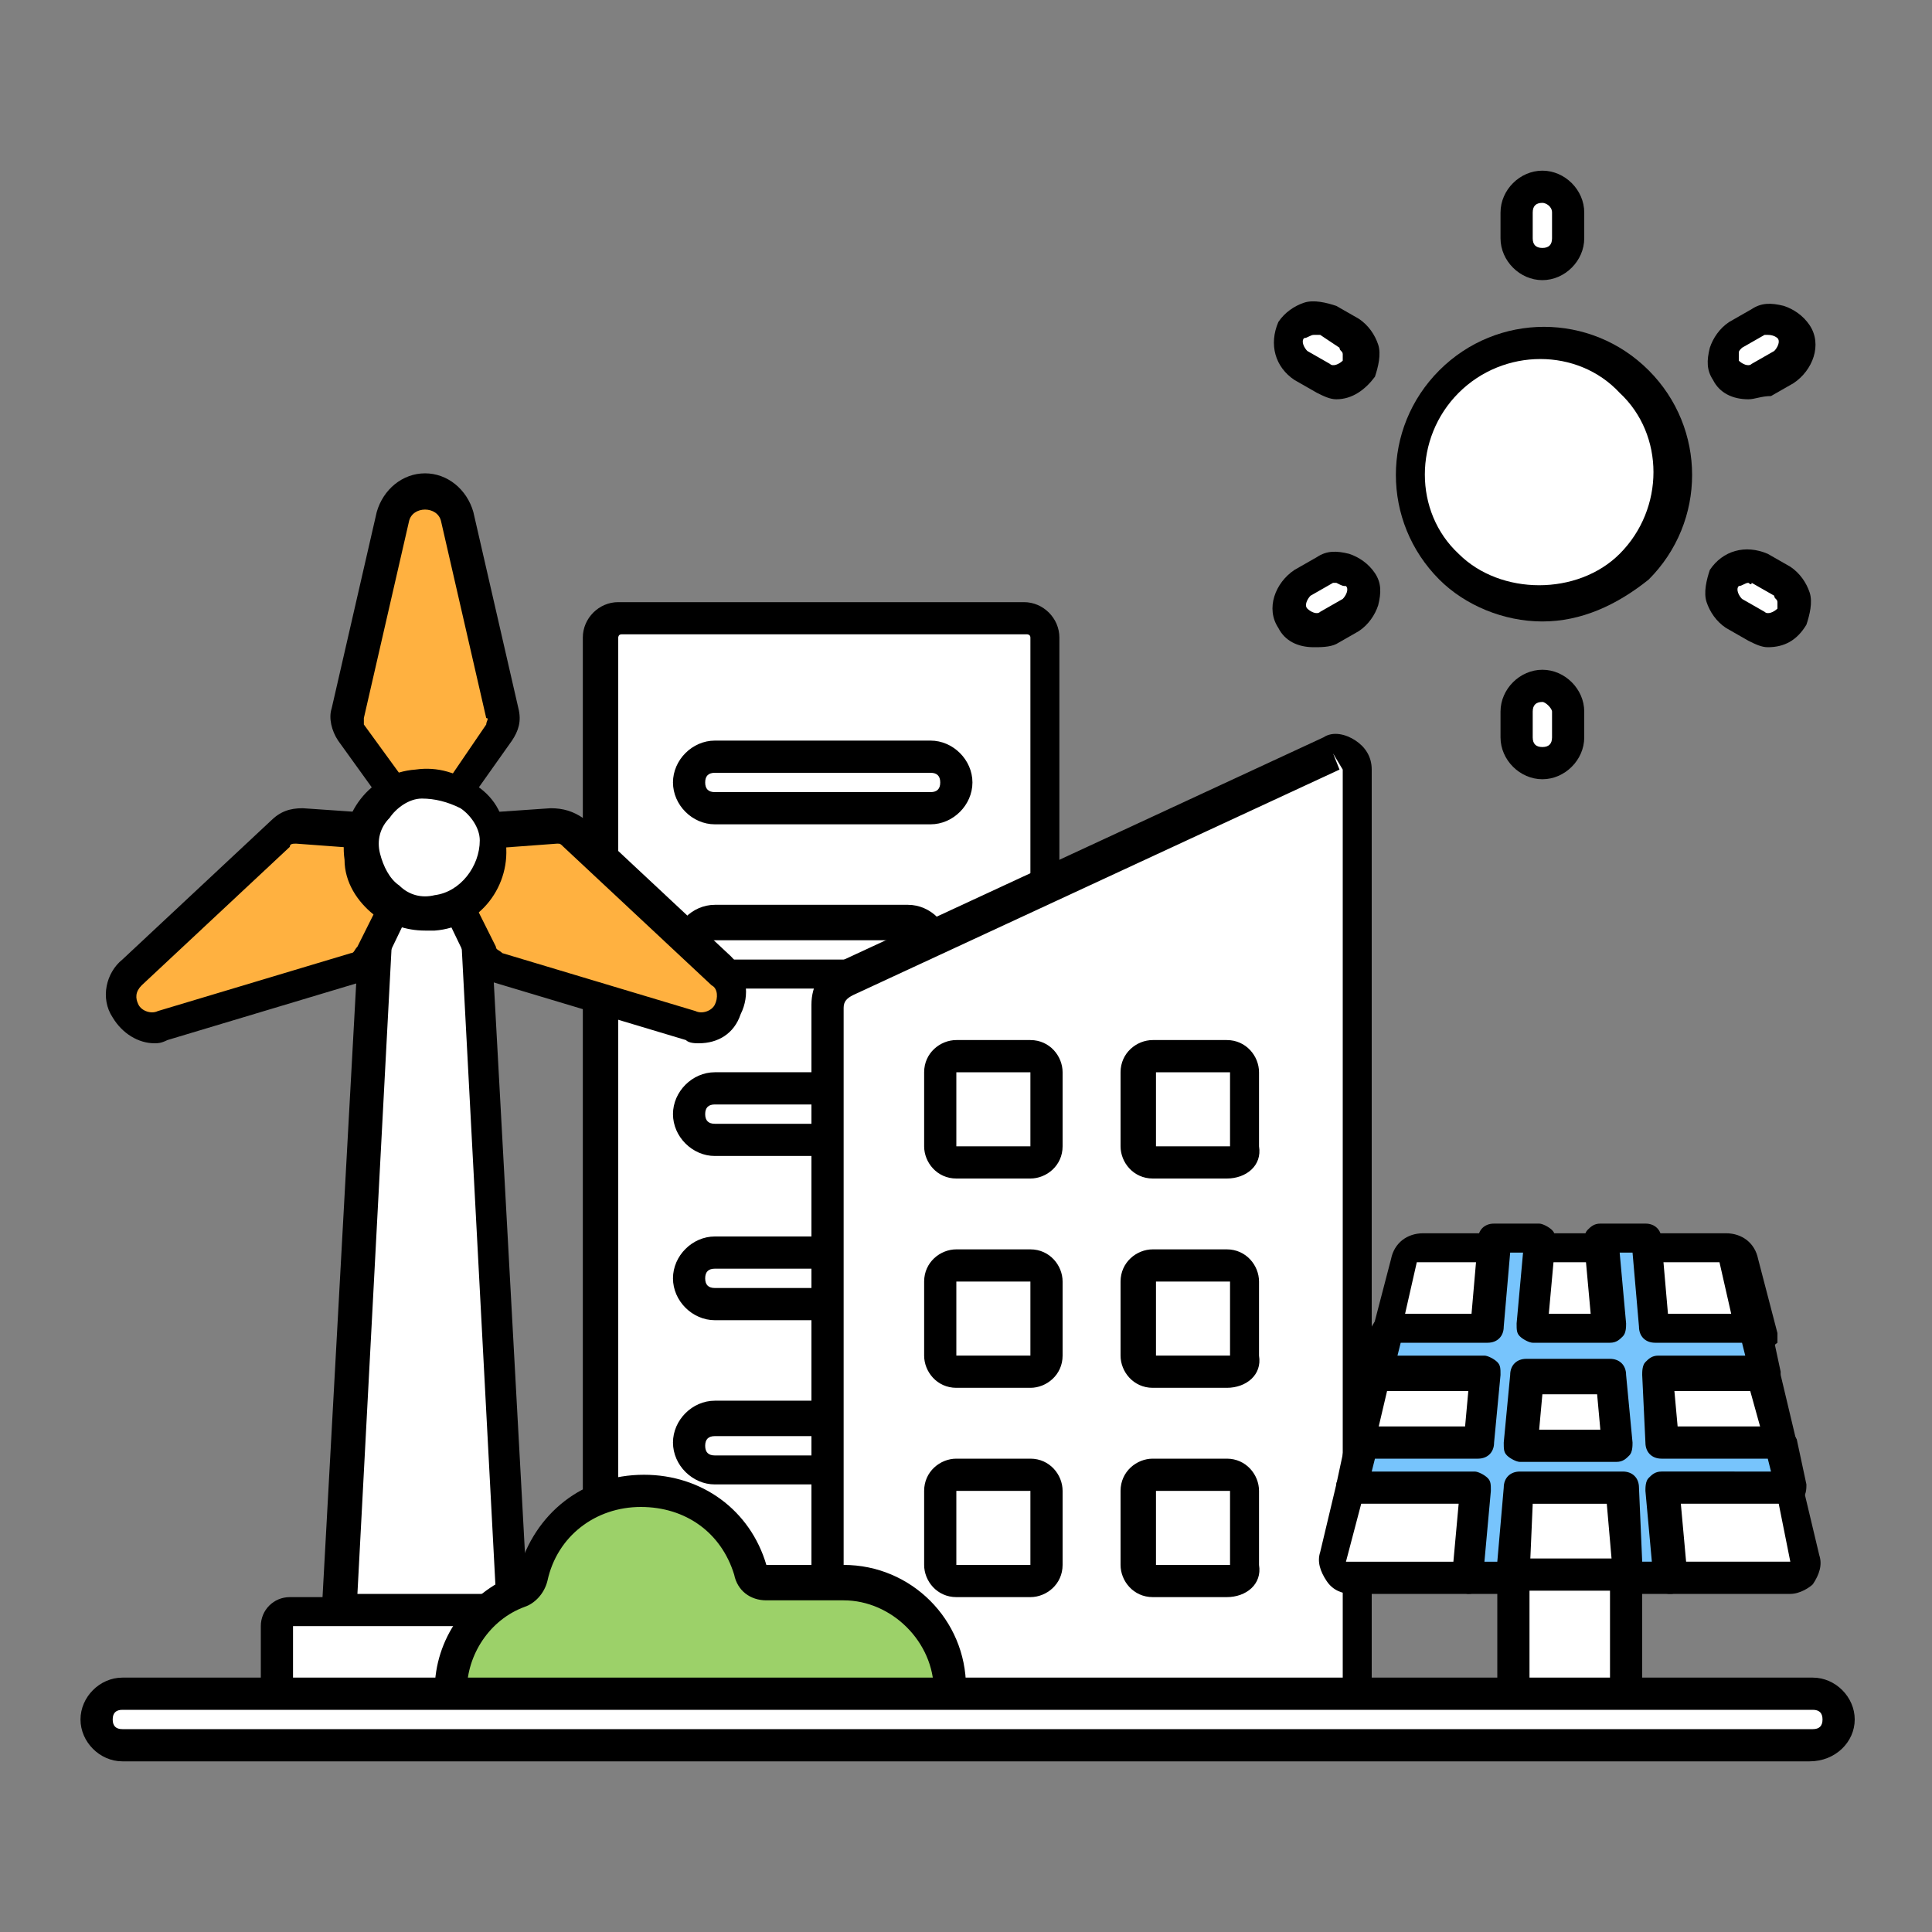 <?xml version="1.0" encoding="utf-8"?>
<!-- Generator: Adobe Illustrator 27.2.0, SVG Export Plug-In . SVG Version: 6.00 Build 0)  -->
<svg version="1.1" id="圖層_1" xmlns="http://www.w3.org/2000/svg" xmlns:xlink="http://www.w3.org/1999/xlink" x="0px" y="0px"
	 viewBox="0 0 60 60" style="enable-background:new 0 0 60 60;" xml:space="preserve">
<rect x="0" y="0" width="60" height="60" fill="#808080" stroke="none"/>
<style type="text/css">
	.st0{fill:none;}
	.st1{fill:#FFFFFF;}
	.st2{fill:#FFB140;}
	.st3{fill:#9CD169;}
	.st4{fill:#77C4FC;}
</style>
<g>
	<rect class="st0" width="60" height="60"/>
</g>
<g>
	<g>
		<path class="st1" d="M32.5,19.8v33.7H18.6V19.8c0-0.3,0.3-0.6,0.6-0.6h12.6C32.2,19.1,32.5,19.4,32.5,19.8L32.5,19.8z"/>
		<path d="M32.5,53.9H18.6c-0.3,0-0.5-0.2-0.5-0.5V19.8c0-0.6,0.5-1.1,1.1-1.1h12.6c0.6,0,1.1,0.5,1.1,1.1v33.7
			C33,53.7,32.8,53.9,32.5,53.9z M19.1,52.9H32V19.8c0-0.1-0.1-0.1-0.1-0.1H19.3c-0.1,0-0.1,0.1-0.1,0.1V52.9z"/>
	</g>
	<g>
		<g>
			<path class="st1" d="M28.9,25.1h-6.7c-0.4,0-0.8-0.4-0.8-0.8s0.4-0.8,0.8-0.8h6.7c0.4,0,0.8,0.4,0.8,0.8S29.4,25.1,28.9,25.1z"/>
			<path d="M28.9,25.6h-6.7c-0.7,0-1.3-0.6-1.3-1.3s0.6-1.3,1.3-1.3h6.7c0.7,0,1.3,0.6,1.3,1.3S29.6,25.6,28.9,25.6z M22.2,24
				c-0.2,0-0.3,0.1-0.3,0.3s0.1,0.3,0.3,0.3h6.7c0.2,0,0.3-0.1,0.3-0.3S29.1,24,28.9,24H22.2z"/>
		</g>
		<g>
			<path class="st1" d="M28.2,30.2h-6c-0.4,0-0.8-0.4-0.8-0.8s0.4-0.8,0.8-0.8h6c0.4,0,0.8,0.4,0.8,0.8S28.6,30.2,28.2,30.2z"/>
			<path d="M28.2,30.7h-6c-0.7,0-1.3-0.6-1.3-1.3s0.6-1.3,1.3-1.3h6c0.7,0,1.3,0.6,1.3,1.3S28.9,30.7,28.2,30.7z M22.2,29.2
				c-0.2,0-0.3,0.1-0.3,0.3s0.1,0.3,0.3,0.3h6c0.2,0,0.3-0.1,0.3-0.3s-0.1-0.3-0.3-0.3H22.2z"/>
		</g>
		<g>
			<path class="st1" d="M27.8,35.4h-5.6c-0.4,0-0.8-0.4-0.8-0.8s0.4-0.8,0.8-0.8h5.6c0.4,0,0.8,0.4,0.8,0.8S28.2,35.4,27.8,35.4z"/>
			<path d="M27.8,35.9h-5.6c-0.7,0-1.3-0.6-1.3-1.3s0.6-1.3,1.3-1.3h5.6c0.7,0,1.3,0.6,1.3,1.3S28.5,35.9,27.8,35.9z M22.2,34.3
				c-0.2,0-0.3,0.1-0.3,0.3s0.1,0.3,0.3,0.3h5.6c0.2,0,0.3-0.1,0.3-0.3s-0.1-0.3-0.3-0.3H22.2z"/>
		</g>
		<g>
			<path class="st1" d="M27.8,40.5h-5.6c-0.4,0-0.8-0.4-0.8-0.8s0.4-0.8,0.8-0.8h5.6c0.4,0,0.8,0.4,0.8,0.8S28.2,40.5,27.8,40.5z"/>
			<path d="M27.8,41h-5.6c-0.7,0-1.3-0.6-1.3-1.3s0.6-1.3,1.3-1.3h5.6c0.7,0,1.3,0.6,1.3,1.3S28.5,41,27.8,41z M22.2,39.4
				c-0.2,0-0.3,0.1-0.3,0.3S22,40,22.2,40h5.6c0.2,0,0.3-0.1,0.3-0.3s-0.1-0.3-0.3-0.3H22.2z"/>
		</g>
		<g>
			<path class="st1" d="M27.8,45.6h-5.6c-0.4,0-0.8-0.4-0.8-0.8c0-0.4,0.4-0.8,0.8-0.8h5.6c0.4,0,0.8,0.4,0.8,0.8
				C28.6,45.3,28.2,45.6,27.8,45.6z"/>
			<path d="M27.8,46.1h-5.6c-0.7,0-1.3-0.6-1.3-1.3s0.6-1.3,1.3-1.3h5.6c0.7,0,1.3,0.6,1.3,1.3S28.5,46.1,27.8,46.1z M22.2,44.6
				c-0.2,0-0.3,0.1-0.3,0.3s0.1,0.3,0.3,0.3h5.6c0.2,0,0.3-0.1,0.3-0.3s-0.1-0.3-0.3-0.3H22.2z"/>
		</g>
	</g>
	<g>
		<g>
			<path class="st1" d="M14.7,26.4L15.9,50h-5.4l1.3-23.7H14.7z"/>
			<path d="M15.9,50.5h-5.4c-0.1,0-0.3-0.1-0.4-0.2s-0.1-0.2-0.1-0.4l1.3-23.7c0-0.3,0.2-0.5,0.5-0.5h2.8c0.3,0,0.5,0.2,0.5,0.5
				L16.4,50c0,0.1,0,0.3-0.1,0.4S16.1,50.5,15.9,50.5z M11.1,49.5h4.3l-1.2-22.7h-1.9L11.1,49.5z"/>
		</g>
		<g>
			<path class="st1" d="M17.9,53v-2.5c0-0.2-0.2-0.4-0.4-0.4H9c-0.2,0-0.4,0.2-0.4,0.4V53c0,0.2,0.2,0.4,0.4,0.4h8.5
				C17.7,53.4,17.9,53.2,17.9,53z"/>
			<path d="M17.5,53.9H9c-0.5,0-0.9-0.4-0.9-0.9v-2.5c0-0.5,0.4-0.9,0.9-0.9h8.5c0.5,0,0.9,0.4,0.9,0.9V53
				C18.4,53.5,18,53.9,17.5,53.9z M9.1,52.9h8.3v-2.4H9.1V52.9z"/>
		</g>
		<g>
			<g>
				<path class="st2" d="M14.2,16l1.4,6.1c0.1,0.2,0,0.5-0.1,0.6l-1.7,2.4h-1.2L11,22.7c-0.1-0.2-0.2-0.4-0.1-0.6l1.4-6.1
					c0.1-0.5,0.5-0.8,1-0.8C13.7,15.2,14.1,15.5,14.2,16z"/>
				<path d="M13.9,25.7h-1.2c-0.2,0-0.3-0.1-0.4-0.2L10.5,23c-0.2-0.3-0.3-0.7-0.2-1l1.4-6.1c0.2-0.7,0.8-1.2,1.5-1.2
					c0.7,0,1.3,0.5,1.5,1.2l1.4,6.1c0.1,0.4,0,0.7-0.2,1l-1.7,2.4C14.2,25.6,14,25.7,13.9,25.7z M12.9,24.7h0.7l1.5-2.2
					c0-0.1,0.1-0.2,0-0.2l-1.4-6.1l0,0c-0.1-0.5-0.9-0.5-1,0l-1.4,6.1c0,0.1,0,0.2,0,0.2L12.9,24.7z"/>
			</g>
			<g>
				<path class="st2" d="M21.4,31.9l-6-1.8c-0.2-0.1-0.4-0.2-0.5-0.4L13.7,27l0.6-1.1l2.9-0.2c0.2,0,0.4,0.1,0.6,0.2l4.6,4.3
					c0.3,0.3,0.4,0.8,0.2,1.2C22.4,31.8,21.9,32,21.4,31.9L21.4,31.9z"/>
				<path d="M21.7,32.4c-0.1,0-0.3,0-0.4-0.1l0,0l-6-1.8c-0.4-0.1-0.6-0.4-0.8-0.7l-1.3-2.7c-0.1-0.1-0.1-0.3,0-0.5l0.6-1.1
					c0.1-0.1,0.2-0.2,0.4-0.2l2.9-0.2c0.4,0,0.7,0.1,1,0.3l4.6,4.3c0.5,0.5,0.6,1.2,0.3,1.8C22.8,32.1,22.3,32.4,21.7,32.4z
					 M21.6,31.4c0.2,0.1,0.5,0,0.6-0.2c0.1-0.2,0.1-0.5-0.1-0.6l-4.6-4.3c-0.1-0.1-0.1-0.1-0.2-0.1l-2.7,0.2L14.2,27l1.2,2.4
					c0,0.1,0.1,0.1,0.2,0.2L21.6,31.4z"/>
			</g>
			<g>
				<path class="st2" d="M4.1,30.2l4.6-4.3c0.2-0.2,0.4-0.2,0.6-0.2l2.9,0.2l0.6,1.1l-1.3,2.7c-0.1,0.2-0.3,0.4-0.5,0.4l-6,1.8
					c-0.4,0.1-0.9-0.1-1.2-0.5S3.7,30.5,4.1,30.2z"/>
				<path d="M4.8,32.4c-0.5,0-1-0.3-1.3-0.8c-0.4-0.6-0.2-1.4,0.3-1.8l4.6-4.3c0.3-0.3,0.6-0.4,1-0.4l2.9,0.2c0.2,0,0.3,0.1,0.4,0.2
					l0.6,1.1c0.1,0.1,0.1,0.3,0,0.5L12,29.8c-0.2,0.3-0.4,0.6-0.8,0.7l-6,1.8C5,32.4,4.9,32.4,4.8,32.4z M9.2,26.2
					c-0.1,0-0.2,0-0.2,0.1l-4.6,4.3l0,0c-0.2,0.2-0.2,0.4-0.1,0.6c0.1,0.2,0.4,0.3,0.6,0.2l6-1.8c0.1,0,0.1-0.1,0.2-0.2l1.2-2.4
					l-0.4-0.6L9.2,26.2C9.2,26.2,9.2,26.2,9.2,26.2z M4.1,30.2L4.1,30.2L4.1,30.2z"/>
			</g>
		</g>
		<g>
			<ellipse class="st1" cx="13.2" cy="26.4" rx="2" ry="2"/>
			<path d="M13.2,28.9c-0.6,0-1.1-0.2-1.6-0.5c-0.5-0.4-0.9-1-0.9-1.7c-0.2-1.4,0.8-2.7,2.2-2.8l0,0c0.7-0.1,1.3,0.1,1.9,0.5
				s0.9,1,0.9,1.7c0.2,1.4-0.8,2.7-2.2,2.8C13.4,28.9,13.3,28.9,13.2,28.9z M13.1,24.8c-0.4,0-0.8,0.3-1,0.6
				c-0.3,0.3-0.4,0.7-0.3,1.1s0.3,0.8,0.6,1c0.3,0.3,0.7,0.4,1.1,0.3c0.8-0.1,1.4-0.9,1.4-1.7c0-0.4-0.3-0.8-0.6-1
				C13.9,24.9,13.5,24.8,13.1,24.8L13.1,24.8z M13,24.3L13,24.3L13,24.3z"/>
		</g>
	</g>
	<g>
		<path class="st1" d="M25.7,31.2v22.2h16.5V23.9c0-0.4-0.4-0.7-0.8-0.5l-15.1,7C25.9,30.5,25.7,30.8,25.7,31.2L25.7,31.2z"/>
		<path d="M42.2,53.9H25.7c-0.3,0-0.5-0.2-0.5-0.5V31.2c0-0.6,0.3-1.1,0.8-1.3l15.1-7c0.3-0.2,0.7-0.1,1,0.1
			c0.3,0.2,0.5,0.5,0.5,0.9v29.5C42.7,53.7,42.4,53.9,42.2,53.9z M26.2,52.9h15.5v-29l-0.3-0.5l0.2,0.5l-15.1,7
			c-0.2,0.1-0.3,0.2-0.3,0.4V52.9z"/>
	</g>
	<g>
		<g>
			<path class="st1" d="M29.2,33.3v2.3c0,0.3,0.2,0.5,0.5,0.5H32c0.3,0,0.5-0.2,0.5-0.5v-2.3c0-0.3-0.2-0.5-0.5-0.5h-2.3
				C29.4,32.8,29.2,33.1,29.2,33.3L29.2,33.3z"/>
			<path d="M32,36.6h-2.3c-0.6,0-1-0.5-1-1v-2.3c0-0.6,0.5-1,1-1H32c0.6,0,1,0.5,1,1v2.3C33,36.2,32.5,36.6,32,36.6z M29.7,33.3
				L29.7,33.3l0,2.3l2.3,0l0-2.3L29.7,33.3z"/>
		</g>
		<g>
			<path class="st1" d="M35.4,33.3v2.3c0,0.3,0.2,0.5,0.5,0.5h2.3c0.3,0,0.5-0.2,0.5-0.5v-2.3c0-0.3-0.2-0.5-0.5-0.5h-2.3
				C35.6,32.8,35.4,33.1,35.4,33.3z"/>
			<path d="M38.1,36.6h-2.3c-0.6,0-1-0.5-1-1v-2.3c0-0.6,0.5-1,1-1h2.3c0.6,0,1,0.5,1,1v2.3C39.2,36.2,38.7,36.6,38.1,36.6z
				 M35.9,33.3L35.9,33.3l0,2.3l2.3,0l0-2.3L35.9,33.3z"/>
		</g>
		<g>
			<path class="st1" d="M29.2,39.8v2.3c0,0.3,0.2,0.5,0.5,0.5H32c0.3,0,0.5-0.2,0.5-0.5v-2.3c0-0.3-0.2-0.5-0.5-0.5h-2.3
				C29.4,39.3,29.2,39.5,29.2,39.8L29.2,39.8z"/>
			<path d="M32,43.1h-2.3c-0.6,0-1-0.5-1-1v-2.3c0-0.6,0.5-1,1-1H32c0.6,0,1,0.5,1,1v2.3C33,42.7,32.5,43.1,32,43.1z M29.7,39.8
				L29.7,39.8l0,2.3l2.3,0l0-2.3L29.7,39.8z"/>
		</g>
		<g>
			<path class="st1" d="M35.4,39.8v2.3c0,0.3,0.2,0.5,0.5,0.5h2.3c0.3,0,0.5-0.2,0.5-0.5v-2.3c0-0.3-0.2-0.5-0.5-0.5h-2.3
				C35.6,39.3,35.4,39.5,35.4,39.8z"/>
			<path d="M38.1,43.1h-2.3c-0.6,0-1-0.5-1-1v-2.3c0-0.6,0.5-1,1-1h2.3c0.6,0,1,0.5,1,1v2.3C39.2,42.7,38.7,43.1,38.1,43.1z
				 M35.9,39.8L35.9,39.8l0,2.3l2.3,0l0-2.3L35.9,39.8z"/>
		</g>
		<g>
			<path class="st1" d="M29.2,46.3v2.3c0,0.3,0.2,0.5,0.5,0.5H32c0.3,0,0.5-0.2,0.5-0.5v-2.3c0-0.3-0.2-0.5-0.5-0.5h-2.3
				C29.4,45.8,29.2,46,29.2,46.3L29.2,46.3z"/>
			<path d="M32,49.6h-2.3c-0.6,0-1-0.5-1-1v-2.3c0-0.6,0.5-1,1-1H32c0.6,0,1,0.5,1,1v2.3C33,49.2,32.5,49.6,32,49.6z M29.7,46.3
				L29.7,46.3l0,2.3l2.3,0l0-2.3L29.7,46.3z"/>
		</g>
		<g>
			<path class="st1" d="M35.4,46.3v2.3c0,0.3,0.2,0.5,0.5,0.5h2.3c0.3,0,0.5-0.2,0.5-0.5v-2.3c0-0.3-0.2-0.5-0.5-0.5h-2.3
				C35.6,45.8,35.4,46,35.4,46.3z"/>
			<path d="M38.1,49.6h-2.3c-0.6,0-1-0.5-1-1v-2.3c0-0.6,0.5-1,1-1h2.3c0.6,0,1,0.5,1,1v2.3C39.2,49.2,38.7,49.6,38.1,49.6z
				 M35.9,46.3L35.9,46.3l0,2.3l2.3,0l0-2.3L35.9,46.3z"/>
		</g>
	</g>
	<g>
		<ellipse class="st1" cx="47.9" cy="14.8" rx="4.1" ry="4.1"/>
		<path d="M47.9,19.3c-1.2,0-2.4-0.5-3.2-1.3c-1.8-1.8-1.8-4.7,0-6.5l0,0c1.8-1.8,4.7-1.8,6.5,0c1.8,1.8,1.8,4.7,0,6.5
			C50.2,18.8,49.1,19.3,47.9,19.3z M45.3,12.2c-1.4,1.4-1.4,3.7,0,5c1.3,1.3,3.7,1.3,5,0c1.4-1.4,1.4-3.7,0-5
			C49,10.8,46.7,10.8,45.3,12.2L45.3,12.2z"/>
	</g>
	<g>
		<path class="st3" d="M29.5,53.4v-0.9c0-1.8-1.5-3.3-3.3-3.3h-2.4c-0.2,0-0.5-0.2-0.5-0.4c-0.4-1.4-1.8-2.5-3.3-2.5
			c-1.6,0-3,1.1-3.4,2.6c-0.1,0.2-0.2,0.4-0.4,0.4c-1.2,0.5-2.1,1.7-2.1,3.1v0.9L29.5,53.4L29.5,53.4z"/>
		<path d="M29.5,53.9H14c-0.3,0-0.5-0.2-0.5-0.5v-0.9c0-1.6,1-3,2.5-3.6c0.1,0,0.1-0.1,0.1-0.1c0.5-1.8,2-3,3.9-3
			c1.8,0,3.3,1.1,3.8,2.8l2.4,0c2.1,0,3.8,1.7,3.8,3.8v0.9C30,53.7,29.8,53.9,29.5,53.9z M14.5,52.9H29v-0.4c0-1.5-1.3-2.8-2.8-2.8
			h-2.4c-0.5,0-0.9-0.3-1-0.8c-0.4-1.3-1.5-2.1-2.9-2.1c-1.4,0-2.6,0.9-2.9,2.3c-0.1,0.4-0.4,0.7-0.7,0.8c-1.1,0.4-1.8,1.5-1.8,2.6
			V52.9z"/>
	</g>
	<g>
		<path class="st1" d="M47,47.9h3.5v5.5H47V47.9z"/>
		<path d="M50.5,53.9H47c-0.3,0-0.5-0.2-0.5-0.5v-5.5c0-0.3,0.2-0.5,0.5-0.5h3.5c0.3,0,0.5,0.2,0.5,0.5v5.5
			C51,53.7,50.8,53.9,50.5,53.9z M47.5,52.9H50v-4.5h-2.5V52.9z"/>
	</g>
	<g>
		<path class="st1" d="M43.6,39.1l-0.6,2.3l0.3,0.7l-0.6,0.7l-0.5,2.1l0.5,0.6l-0.8,0.8l-0.5,2.1C41.4,48.7,41.6,49,42,49h3.6
			l0.6-0.7L47,49h3.6l0.6-0.4l0.7,0.4h3.7c0.3,0,0.6-0.3,0.5-0.6l-0.5-2.1l-0.7-0.8l0.4-0.6l-0.5-2.1L54.2,42l0.3-0.6l-0.6-2.3
			c-0.1-0.2-0.3-0.4-0.5-0.4h-2.3l-0.6,0.2l-0.7-0.2h-2L47,38.9l-0.6-0.2h-2.3C43.9,38.7,43.7,38.9,43.6,39.1z"/>
		<path d="M55.6,49.5h-3.7c-0.1,0-0.2,0-0.3-0.1l-0.4-0.3l-0.4,0.2c-0.1,0.1-0.2,0.1-0.3,0.1H47c-0.1,0-0.3-0.1-0.3-0.1L46.2,49
			L46,49.3c-0.1,0.1-0.2,0.2-0.4,0.2H42c-0.3,0-0.6-0.1-0.8-0.4s-0.3-0.6-0.2-0.9l0.5-2.1c0-0.1,0.1-0.2,0.1-0.2l0.5-0.5l-0.2-0.2
			c-0.1-0.1-0.1-0.3-0.1-0.4l0.5-2.1c0-0.1,0.1-0.2,0.1-0.2l0.4-0.4l-0.2-0.4c0-0.1,0-0.2,0-0.3l0.6-2.3l0,0c0.1-0.5,0.5-0.8,1-0.8
			h2.3c0.1,0,0.1,0,0.2,0l0.5,0.2l0.6-0.2c0,0,0.1,0,0.1,0h2c0,0,0.1,0,0.1,0l0.6,0.2l0.5-0.2c0.1,0,0.1,0,0.2,0h2.3
			c0.5,0,0.9,0.3,1,0.8l0.6,2.3c0,0.1,0,0.2,0,0.3L54.8,42l0.4,0.5c0,0.1,0.1,0.1,0.1,0.2l0.5,2.1c0,0.1,0,0.3-0.1,0.4l-0.2,0.3
			l0.4,0.5c0.1,0.1,0.1,0.1,0.1,0.2l0.5,2.1c0.1,0.3,0,0.6-0.2,0.9C56.2,49.3,55.9,49.5,55.6,49.5z M52,48.5h3.6l-0.4-2l-0.6-0.7
			c-0.2-0.2-0.2-0.4-0.1-0.6l0.3-0.4L54.3,43l-0.5-0.7c-0.1-0.1-0.1-0.3-0.1-0.5l0.2-0.4l-0.5-2.2l-2.2,0l-0.6,0.2
			c-0.1,0-0.2,0-0.3,0l-0.7-0.2h-1.8l-0.7,0.2c-0.1,0-0.2,0-0.3,0l-0.6-0.2h-2.2l-0.5-0.1l0.5,0.1l-0.5,2.2l0.2,0.6
			c0.1,0.2,0,0.4-0.1,0.5l-0.5,0.6l-0.4,1.7l0.3,0.4c0.2,0.2,0.2,0.5,0,0.7l-0.7,0.7l-0.5,1.9l3.4,0l0.5-0.6
			c0.1-0.1,0.2-0.2,0.4-0.2c0.1,0,0.3,0,0.4,0.1l0.6,0.6h3.3l0.5-0.3c0.2-0.1,0.4-0.1,0.5,0L52,48.5z"/>
	</g>
	<g>
		<path class="st1" d="M56.2,54.2H3.8c-0.4,0-0.8-0.4-0.8-0.8s0.4-0.8,0.8-0.8h52.5c0.4,0,0.8,0.4,0.8,0.8S56.7,54.2,56.2,54.2z"/>
		<path d="M56.2,54.7H3.8c-0.7,0-1.3-0.6-1.3-1.3s0.6-1.3,1.3-1.3h52.5c0.7,0,1.3,0.6,1.3,1.3S57,54.7,56.2,54.7z M3.8,53.1
			c-0.2,0-0.3,0.1-0.3,0.3s0.1,0.3,0.3,0.3h52.5c0.2,0,0.3-0.1,0.3-0.3s-0.1-0.3-0.3-0.3H3.8z"/>
	</g>
	<g>
		<g>
			<path class="st1" d="M41.5,11.9c-0.1,0-0.3,0-0.4-0.1l-0.7-0.4c-0.4-0.2-0.5-0.7-0.3-1.1c0.2-0.4,0.7-0.5,1.1-0.3l0.7,0.4
				c0.4,0.2,0.5,0.7,0.3,1.1C42,11.7,41.8,11.9,41.5,11.9L41.5,11.9z"/>
			<path d="M41.5,12.4c-0.2,0-0.4-0.1-0.6-0.2l-0.7-0.4c-0.6-0.4-0.8-1.1-0.5-1.8c0.2-0.3,0.5-0.5,0.8-0.6c0.3-0.1,0.7,0,1,0.1
				l0.7,0.4c0.3,0.2,0.5,0.5,0.6,0.8c0.1,0.3,0,0.7-0.1,1C42.4,12.1,42,12.4,41.5,12.4z M40.8,10.4c-0.1,0-0.2,0.1-0.3,0.1
				c-0.1,0.1,0,0.3,0.1,0.4l0.7,0.4c0.1,0.1,0.3,0,0.4-0.1c0-0.1,0-0.1,0-0.2c0-0.1-0.1-0.1-0.1-0.2L41,10.4
				C40.9,10.4,40.9,10.4,40.8,10.4z"/>
		</g>
		<g>
			<path class="st1" d="M40.8,19.6c-0.3,0-0.5-0.1-0.7-0.4c-0.2-0.4-0.1-0.9,0.3-1.1l0.7-0.4c0.4-0.2,0.9-0.1,1.1,0.3
				c0.2,0.4,0.1,0.9-0.3,1.1l-0.7,0.4C41.1,19.6,40.9,19.6,40.8,19.6L40.8,19.6z"/>
			<path d="M40.8,20.1c-0.5,0-0.9-0.2-1.1-0.6c-0.4-0.6-0.1-1.4,0.5-1.8l0.7-0.4c0.3-0.2,0.6-0.2,1-0.1c0.3,0.1,0.6,0.3,0.8,0.6
				c0.2,0.3,0.2,0.6,0.1,1c-0.1,0.3-0.3,0.6-0.6,0.8L41.5,20C41.3,20.1,41,20.1,40.8,20.1z M41.5,18.1c-0.1,0-0.1,0-0.1,0l-0.7,0.4
				c-0.1,0.1-0.2,0.3-0.1,0.4c0.1,0.1,0.3,0.2,0.4,0.1l0.7-0.4c0.1-0.1,0.2-0.3,0.1-0.4C41.7,18.2,41.7,18.2,41.5,18.1
				C41.6,18.1,41.5,18.1,41.5,18.1z"/>
		</g>
		<g>
			<path class="st1" d="M47.9,23.7c-0.4,0-0.8-0.4-0.8-0.8v-0.8c0-0.4,0.4-0.8,0.8-0.8s0.8,0.4,0.8,0.8v0.8
				C48.7,23.3,48.3,23.7,47.9,23.7z"/>
			<path d="M47.9,24.2c-0.7,0-1.3-0.6-1.3-1.3v-0.8c0-0.7,0.6-1.3,1.3-1.3s1.3,0.6,1.3,1.3v0.8C49.2,23.6,48.6,24.2,47.9,24.2z
				 M47.9,21.8c-0.2,0-0.3,0.1-0.3,0.3v0.8c0,0.2,0.1,0.3,0.3,0.3s0.3-0.1,0.3-0.3v-0.8C48.2,22,48,21.8,47.9,21.8z"/>
		</g>
		<g>
			<path class="st1" d="M54.9,19.6c-0.1,0-0.3,0-0.4-0.1l-0.7-0.4c-0.4-0.2-0.5-0.7-0.3-1.1c0.2-0.4,0.7-0.5,1.1-0.3l0.7,0.4
				c0.4,0.2,0.5,0.7,0.3,1.1C55.5,19.5,55.2,19.6,54.9,19.6L54.9,19.6z"/>
			<path d="M54.9,20.1c-0.2,0-0.4-0.1-0.6-0.2l-0.7-0.4c-0.3-0.2-0.5-0.5-0.6-0.8c-0.1-0.3,0-0.7,0.1-1c0.4-0.6,1.1-0.8,1.8-0.5
				l0.7,0.4c0.3,0.2,0.5,0.5,0.6,0.8c0.1,0.3,0,0.7-0.1,1C55.8,19.9,55.4,20.1,54.9,20.1z M54.3,18.1c-0.1,0-0.2,0.1-0.3,0.1
				c-0.1,0.1,0,0.3,0.1,0.4l0.7,0.4c0.1,0.1,0.3,0,0.4-0.1c0-0.1,0-0.1,0-0.2c0-0.1-0.1-0.1-0.1-0.2l-0.7-0.4
				C54.4,18.2,54.3,18.1,54.3,18.1z"/>
		</g>
		<g>
			<path class="st1" d="M54.3,11.9c-0.3,0-0.5-0.1-0.7-0.4c-0.2-0.4-0.1-0.9,0.3-1.1l0.7-0.4c0.4-0.2,0.9-0.1,1.1,0.3
				c0.2,0.4,0.1,0.9-0.3,1.1l-0.7,0.4C54.5,11.8,54.4,11.9,54.3,11.9L54.3,11.9z"/>
			<path d="M54.3,12.4c-0.5,0-0.9-0.2-1.1-0.6c-0.2-0.3-0.2-0.6-0.1-1c0.1-0.3,0.3-0.6,0.6-0.8l0.7-0.4c0.3-0.2,0.6-0.2,1-0.1
				c0.3,0.1,0.6,0.3,0.8,0.6c0.4,0.6,0.1,1.4-0.5,1.8l-0.7,0.4C54.7,12.3,54.5,12.4,54.3,12.4z M54.9,10.4c-0.1,0-0.1,0-0.1,0
				l-0.7,0.4C54,10.9,54,10.9,54,11c0,0.1,0,0.2,0,0.2c0.1,0.1,0.3,0.2,0.4,0.1l0.7-0.4c0.1-0.1,0.2-0.3,0.1-0.4
				C55.2,10.5,55.1,10.4,54.9,10.4C55,10.4,55,10.4,54.9,10.4z"/>
		</g>
		<g>
			<path class="st1" d="M47.9,8.2c-0.4,0-0.8-0.4-0.8-0.8V6.6c0-0.4,0.4-0.8,0.8-0.8s0.8,0.4,0.8,0.8v0.8
				C48.7,7.8,48.3,8.2,47.9,8.2z"/>
			<path d="M47.9,8.7c-0.7,0-1.3-0.6-1.3-1.3V6.6c0-0.7,0.6-1.3,1.3-1.3s1.3,0.6,1.3,1.3v0.8C49.2,8.1,48.6,8.7,47.9,8.7z M47.9,6.3
				c-0.2,0-0.3,0.1-0.3,0.3v0.8c0,0.2,0.1,0.3,0.3,0.3s0.3-0.1,0.3-0.3V6.6C48.2,6.4,48,6.3,47.9,6.3z"/>
		</g>
	</g>
	<g>
		<path class="st4" d="M51.7,46.2h3.9l-0.3-1.4h-3.7l-0.1-2.1h3.4l-0.3-1.4h-3.1l-0.2-2.7h-1.4l0.2,2.7h-2.4l0.2-2.7h-1.4l-0.2,2.7
			h-3.1l-0.3,1.4h3.3l-0.2,2.1h-3.6l-0.3,1.4h3.9L45.6,49H47l0.2-2.7h3.2l0.2,2.7h1.3L51.7,46.2z M47.3,44.9l0.2-2.1h2.6l0.2,2.1
			H47.3z"/>
		<path d="M51.9,49.5h-1.3c-0.3,0-0.5-0.2-0.5-0.5l-0.2-2.3h-2.3L47.5,49c0,0.3-0.2,0.5-0.5,0.5h-1.4c-0.1,0-0.3-0.1-0.4-0.2
			s-0.1-0.2-0.1-0.4l0.2-2.2h-3.3c-0.2,0-0.3-0.1-0.4-0.2c-0.1-0.1-0.1-0.3-0.1-0.4l0.3-1.4c0.1-0.2,0.3-0.4,0.5-0.4h3.2l0.1-1.1
			h-2.8c-0.2,0-0.3-0.1-0.4-0.2c-0.1-0.1-0.1-0.3-0.1-0.4l0.3-1.4c0.1-0.2,0.3-0.4,0.5-0.4h2.6l0.2-2.3c0-0.3,0.2-0.5,0.5-0.5h1.4
			c0.1,0,0.3,0.1,0.4,0.2c0.1,0.1,0.1,0.2,0.1,0.4l-0.2,2.2h1.3l-0.2-2.2c0-0.1,0-0.3,0.1-0.4c0.1-0.1,0.2-0.2,0.4-0.2h1.4
			c0.3,0,0.5,0.2,0.5,0.5l0.2,2.3h2.7c0.2,0,0.4,0.2,0.5,0.4l0.3,1.4c0,0.1,0,0.3-0.1,0.4c-0.1,0.1-0.2,0.2-0.4,0.2H52l0.1,1.1h3.2
			c0.2,0,0.4,0.2,0.5,0.4l0.3,1.4c0,0.1,0,0.3-0.1,0.4c-0.1,0.1-0.2,0.2-0.4,0.2h-3.4l0.2,2.2c0,0.1,0,0.3-0.1,0.4
			S52,49.5,51.9,49.5z M51,48.5h0.3l-0.2-2.2c0-0.1,0-0.3,0.1-0.4s0.2-0.2,0.4-0.2H55l-0.1-0.4h-3.3c-0.3,0-0.5-0.2-0.5-0.5
			l-0.1-2.1c0-0.1,0-0.3,0.1-0.4s0.2-0.2,0.4-0.2h2.7l-0.1-0.4h-2.7c-0.3,0-0.5-0.2-0.5-0.5l-0.2-2.3h-0.4l0.2,2.2
			c0,0.1,0,0.3-0.1,0.4c-0.1,0.1-0.2,0.2-0.4,0.2h-2.4c-0.1,0-0.3-0.1-0.4-0.2c-0.1-0.1-0.1-0.2-0.1-0.4l0.2-2.2h-0.4l-0.2,2.3
			c0,0.3-0.2,0.5-0.5,0.5h-2.7l-0.1,0.4h2.7c0.1,0,0.3,0.1,0.4,0.2s0.1,0.2,0.1,0.4l-0.2,2.1c0,0.3-0.2,0.5-0.5,0.5h-3.2l-0.1,0.4
			h3.2c0.1,0,0.3,0.1,0.4,0.2s0.1,0.2,0.1,0.4l-0.2,2.2h0.4l0.2-2.3c0-0.3,0.2-0.5,0.5-0.5h3.2c0.3,0,0.5,0.2,0.5,0.5L51,48.5z
			 M50.2,45.4h-3c-0.1,0-0.3-0.1-0.4-0.2s-0.1-0.2-0.1-0.4l0.2-2.1c0-0.3,0.2-0.5,0.5-0.5h2.6c0.3,0,0.5,0.2,0.5,0.5l0.2,2.1
			c0,0.1,0,0.3-0.1,0.4C50.5,45.3,50.4,45.4,50.2,45.4z M47.8,44.4h1.9l-0.1-1.1h-1.7L47.8,44.4z"/>
	</g>
</g>
</svg>
